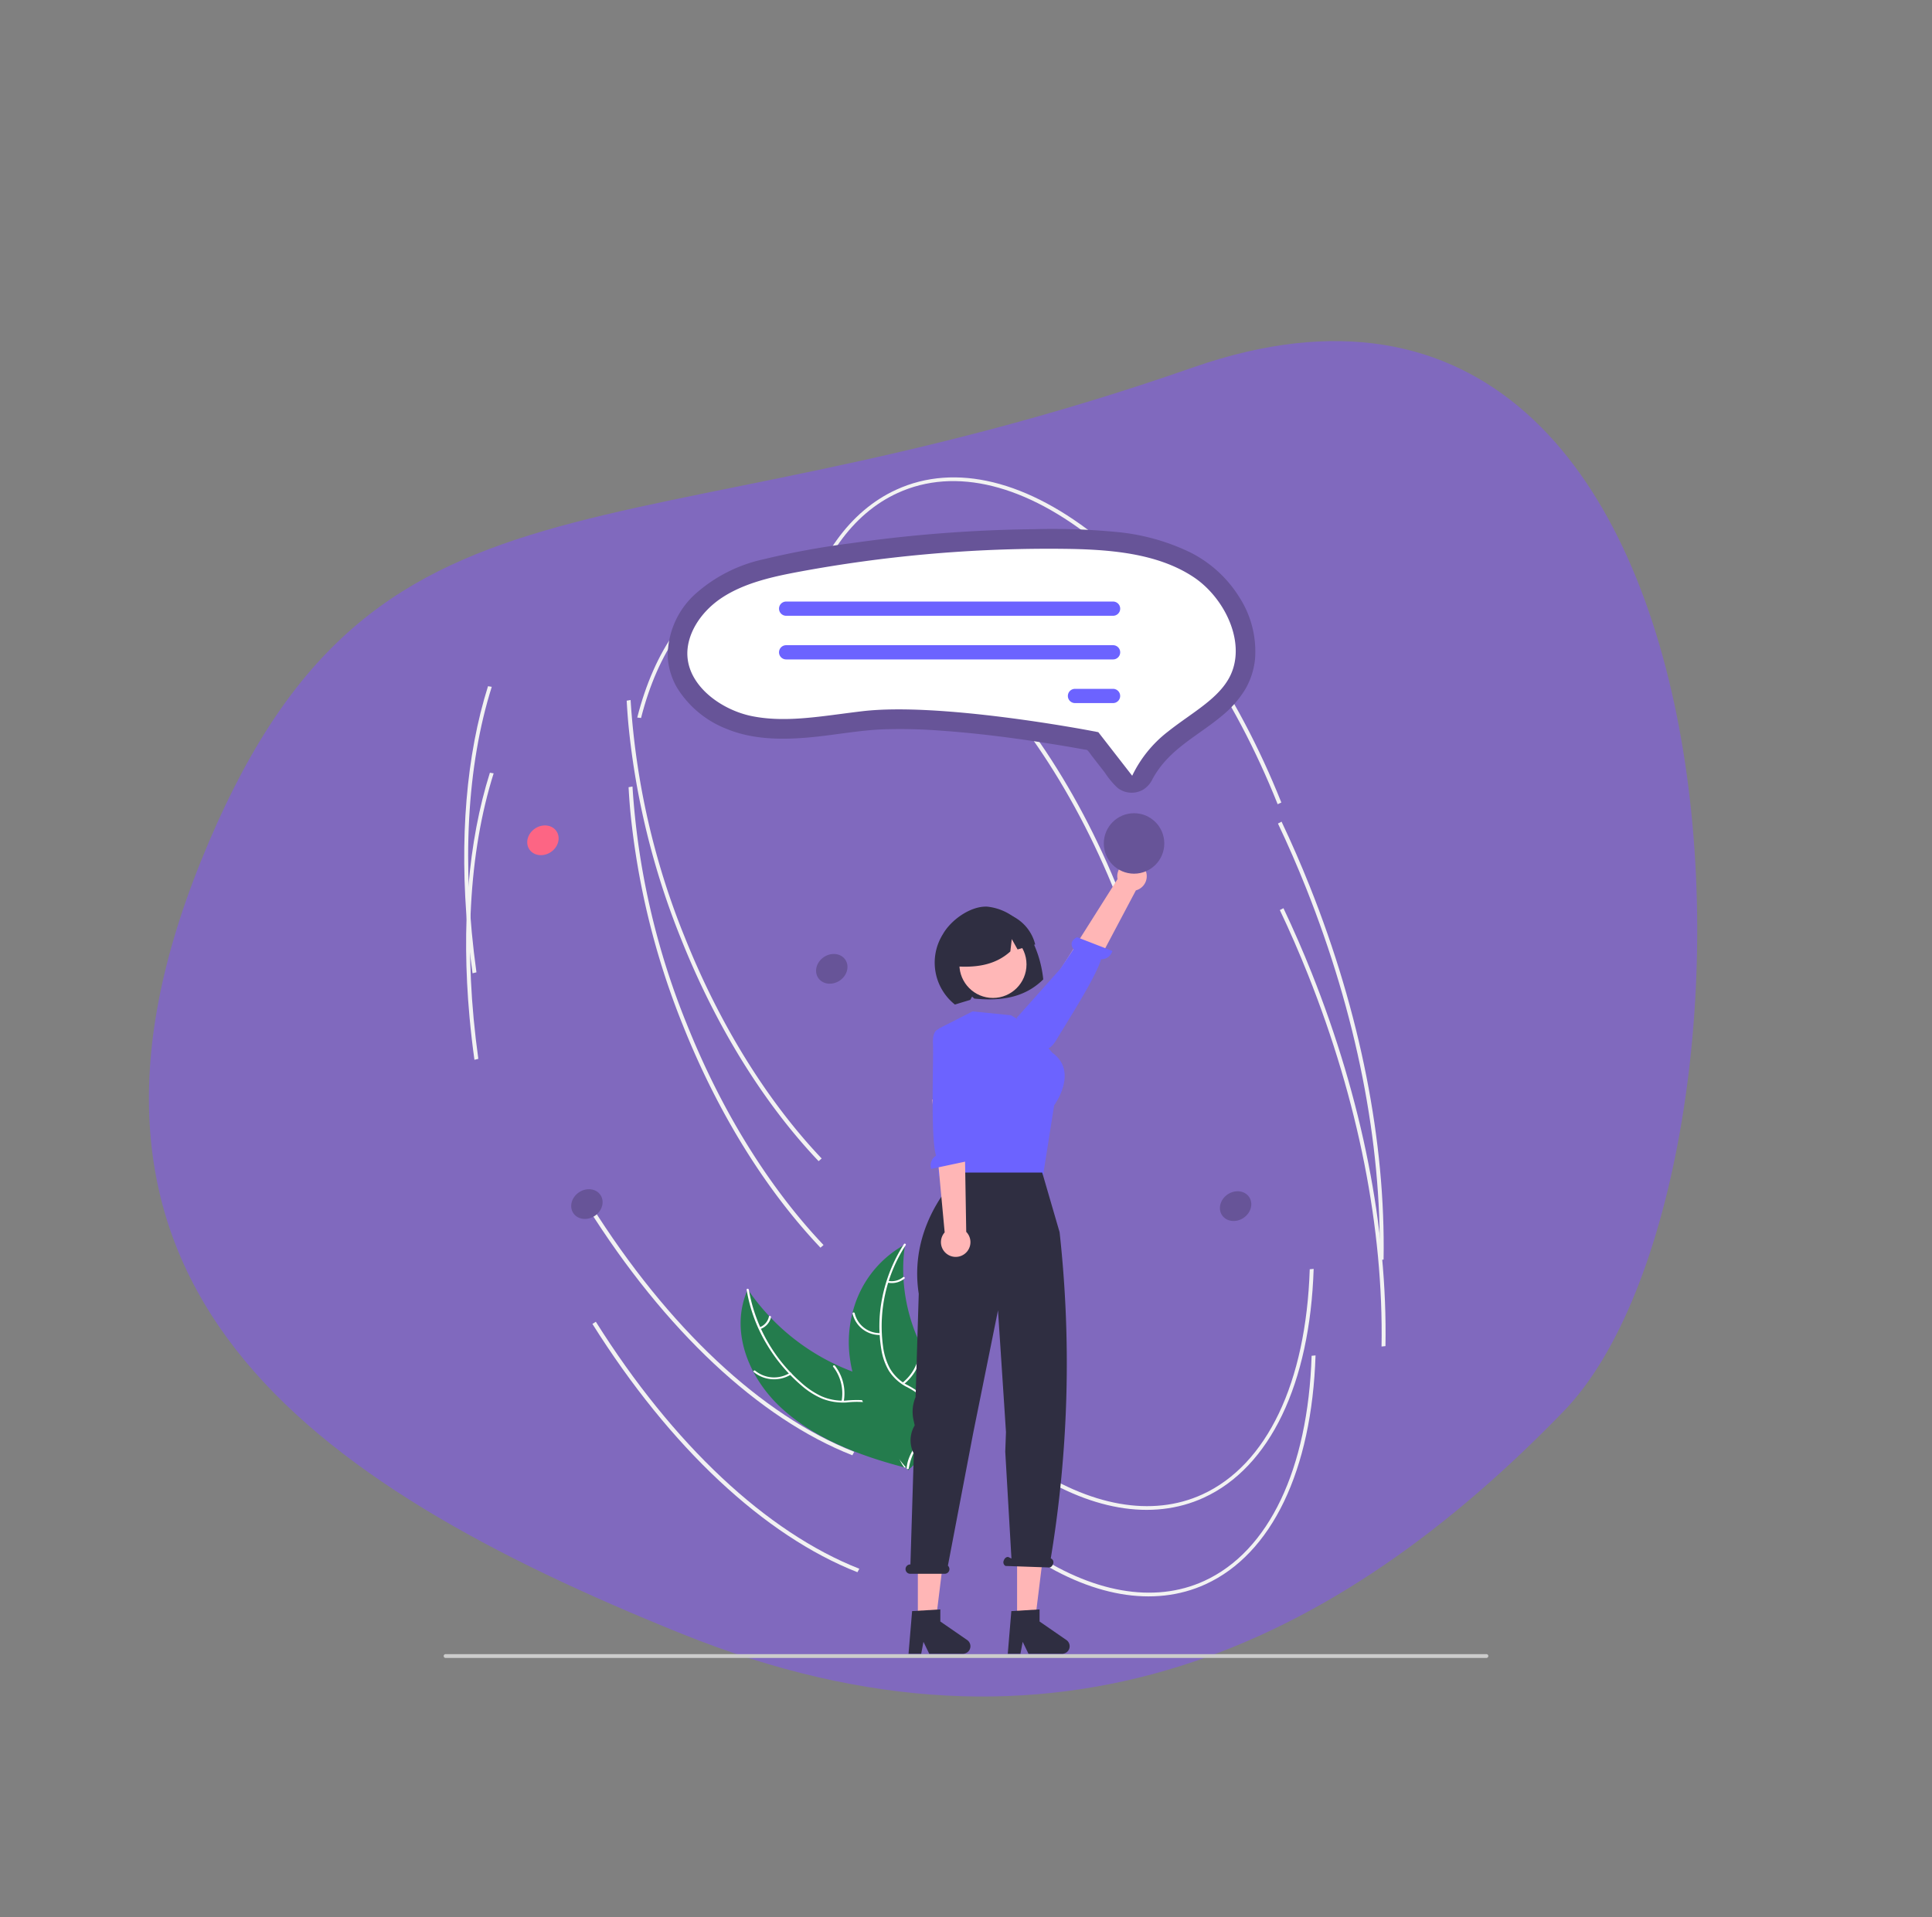 <?xml version="1.0" encoding="UTF-8"?> <svg xmlns="http://www.w3.org/2000/svg" width="269.004" height="266.972" viewBox="0 0 269.004 266.972"><rect x="0" y="0" width="269.004" height="266.972" fill="#808080" stroke="none"/><g id="Group_266" data-name="Group 266" transform="translate(17.123 -50.285)"><path id="Path_653" data-name="Path 653" d="M102.312,13.854C166.34-42.3,221.5,87.675,204.624,129.292s-45.807,74.731-102.312,74.731S0,193.047,0,129.292,38.284,70.01,102.312,13.854Z" transform="translate(59.305 50.285) rotate(22)" fill="#8069be" style="mix-blend-mode: multiply;isolation: isolate"></path><g id="Group_154" data-name="Group 154" transform="translate(44.652 116.766)"><path id="Path_612" data-name="Path 612" d="M631.966,604.938c-4.617-4.347-7-10.858-4.518-16.366A30.641,30.641,0,0,0,643.9,600.65c2.684.845,5.772,1.542,7.232,3.674a5.383,5.383,0,0,1,.565,4.49,16.927,16.927,0,0,1-2.087,4.246l0,.385C643.069,611.783,636.583,609.285,631.966,604.938Z" transform="translate(-585.103 -475.49)" fill="#247c4d"></path><path id="Path_613" data-name="Path 613" d="M637.692,588.281a22.241,22.241,0,0,0,7.221,12.885,11.462,11.462,0,0,0,2.846,1.94,7.472,7.472,0,0,0,3.409.63,15.764,15.764,0,0,1,3.318.016,4.047,4.047,0,0,1,2.656,1.725,8.267,8.267,0,0,1,1.152,3.5,8.124,8.124,0,0,0,1.282,3.891c.107.14-.149.276-.256.136-1.536-2.008-1.022-4.573-2.059-6.738a3.889,3.889,0,0,0-2.572-2.2,12.218,12.218,0,0,0-3.368-.072,8.017,8.017,0,0,1-3.36-.508,10.755,10.755,0,0,1-2.921-1.838,23.081,23.081,0,0,1-4.811-5.694,21.581,21.581,0,0,1-2.837-7.665c-.027-.166.273-.17.3-.005Z" transform="translate(-595.208 -475.17)" fill="#fff"></path><path id="Path_614" data-name="Path 614" d="M714.244,639.76a4.487,4.487,0,0,1-5.195-.332c-.137-.118.068-.309.2-.19a4.154,4.154,0,0,0,4.833.3C714.242,639.438,714.4,639.661,714.244,639.76Z" transform="translate(-665.873 -514.836)" fill="#fff"></path><path id="Path_615" data-name="Path 615" d="M677.142,641a6.034,6.034,0,0,0-1.175-4.8c-.107-.14.149-.276.256-.136a6.274,6.274,0,0,1,1.211,5C677.4,641.225,677.11,641.163,677.142,641Z" transform="translate(-621.738 -512.35)" fill="#fff"></path><path id="Path_616" data-name="Path 616" d="M721.883,606.712a2.04,2.04,0,0,0,1.309-1.493c.03-.166.321-.1.292.061a2.284,2.284,0,0,1-1.444,1.655.17.17,0,0,1-.206-.043.122.122,0,0,1,.049-.179Z" transform="translate(-677.907 -488.351)" fill="#fff"></path><path id="Path_617" data-name="Path 617" d="M610.169,560.469c-.015.1-.03.208-.043.314a22.656,22.656,0,0,0-.189,4.223c0,.109.009.219.016.328a24.566,24.566,0,0,0,2.745,9.826,25.819,25.819,0,0,0,2.237,3.556c1.172,1.566,2.586,3.184,3.079,4.943a4.034,4.034,0,0,1,.122.556l-7.166,7.364-.076.031-.271.305-.146-.171c-.028-.032-.055-.066-.083-.1s-.037-.044-.055-.063l-.016-.021c-.018-.019-.032-.038-.048-.056q-.411-.492-.816-.991s0,0,0,0a38.046,38.046,0,0,1-5.164-8.114c-.039-.086-.08-.174-.115-.263a22.989,22.989,0,0,1-1.349-3.984,19.766,19.766,0,0,1-.393-2.251,16.314,16.314,0,0,1,.4-5.839,14.871,14.871,0,0,1,7.053-9.433C609.978,560.574,610.072,560.522,610.169,560.469Z" transform="translate(-545.928 -453.651)" fill="#247c4d"></path><path id="Path_618" data-name="Path 618" d="M624.968,560.16a20.744,20.744,0,0,0-3.164,14.065,9.007,9.007,0,0,0,.927,3.038,6.082,6.082,0,0,0,2.285,2.286,13.685,13.685,0,0,1,2.638,1.748,3.212,3.212,0,0,1,.925,2.766,8.474,8.474,0,0,1-1.507,3.4,8.325,8.325,0,0,0-1.673,3.778c-.011.168-.31.142-.3-.025.164-2.407,2.353-4.186,3.026-6.457a3.18,3.18,0,0,0-.526-3.106,10.533,10.533,0,0,0-2.639-1.819,6.591,6.591,0,0,1-2.33-2.163,8.411,8.411,0,0,1-1.058-3,19.675,19.675,0,0,1,.105-7.062,21.725,21.725,0,0,1,3.047-7.6C624.818,559.861,625.061,560.014,624.968,560.16Z" transform="translate(-560.635 -453.245)" fill="#fff"></path><path id="Path_619" data-name="Path 619" d="M656.516,606.118a3.879,3.879,0,0,1-3.918-2.982c-.028-.166.268-.211.3-.045a3.594,3.594,0,0,0,3.651,2.767C656.738,605.86,656.708,606.12,656.516,606.118Z" transform="translate(-595.67 -486.693)" fill="#fff"></path><path id="Path_620" data-name="Path 620" d="M627.68,630.979a6.406,6.406,0,0,0,2.389-4.448c.012-.167.311-.142.3.025a6.668,6.668,0,0,1-2.5,4.624C627.731,631.3,627.541,631.094,627.68,630.979Z" transform="translate(-563.8 -504.901)" fill="#fff"></path><path id="Path_621" data-name="Path 621" d="M638.4,581.317a2.517,2.517,0,0,0,2.08-.507c.139-.117.329.085.191.2a2.82,2.82,0,0,1-2.3.566c-.08-.016-.143-.066-.135-.142A.147.147,0,0,1,638.4,581.317Z" transform="translate(-576.518 -469.43)" fill="#fff"></path><path id="Path_622" data-name="Path 622" d="M382.785,603.257c8.919,6.1,17.787,7.646,24.969,4.358,9.218-4.219,14.8-15.836,15.319-31.87l-.546.051c-.511,15.812-5.962,27.241-14.957,31.358-6.99,3.2-15.666,1.662-24.43-4.33Z" transform="translate(-301.939 -465.522)" fill="#f2f2f2"></path><path id="Path_623" data-name="Path 623" d="M690.4,223.75a107.55,107.55,0,0,0,7.3,29.727c4.853,12.175,11.483,22.9,19.174,31.012l.427-.372c-7.654-8.074-14.254-18.751-19.086-30.876a105.2,105.2,0,0,1-7.516-32.97l-.545.091Q690.244,222.044,690.4,223.75Z" transform="translate(-664.671 -189.268)" fill="#f2f2f2"></path><path id="Path_624" data-name="Path 624" d="M402.97,101.88l.53.058c2.364-9.29,6.946-15.725,13.251-18.612,8.016-3.669,17.927-1.205,27.909,6.938,10.033,8.184,18.914,21.112,25.008,36.4l.514-.235c-6.121-15.357-15.048-28.347-25.137-36.577-10.139-8.271-20.253-10.753-28.479-6.988C410.082,85.835,405.38,92.41,402.97,101.88Z" transform="translate(-353.547 -81.151)" fill="#f2f2f2"></path><path id="Path_625" data-name="Path 625" d="M669.814,536.01c10.8,17.186,23.908,29.465,36.9,34.576l.263-.482c-12.9-5.075-25.934-17.292-36.687-34.4Z" transform="translate(-649.812 -434.405)" fill="#f2f2f2"></path><path id="Path_626" data-name="Path 626" d="M896.768,245.653q.267,2.942.685,5.956l.542-.131c-2.079-14.994-1.342-28.743,2.133-39.761l-.522-.087C896.575,221.241,895.611,232.907,896.768,245.653Z" transform="translate(-893.432 -182.552)" fill="#f2f2f2"></path><path id="Path_627" data-name="Path 627" d="M339.028,296.545c1.387,2.921,2.705,5.947,3.92,8.994,6.989,17.535,10.531,35.442,10.241,51.788l.546-.058c.29-16.406-3.262-34.376-10.273-51.965-1.218-3.056-2.541-6.09-3.931-9.019Z" transform="translate(-222.866 -248.341)" fill="#f2f2f2"></path><path id="Path_628" data-name="Path 628" d="M381.609,657.321c8.919,6.1,17.787,7.646,24.969,4.358,9.218-4.219,14.8-15.836,15.319-31.87l-.546.051c-.511,15.812-5.962,27.241-14.957,31.358-6.99,3.2-15.666,1.662-24.43-4.33Z" transform="translate(-300.501 -507.537)" fill="#f2f2f2"></path><path id="Path_629" data-name="Path 629" d="M689.223,277.814a107.547,107.547,0,0,0,7.3,29.727c4.853,12.175,11.483,22.9,19.174,31.012l.427-.372c-7.654-8.074-14.254-18.751-19.086-30.876a105.207,105.207,0,0,1-7.516-32.97l-.545.091Q689.068,276.107,689.223,277.814Z" transform="translate(-663.232 -231.283)" fill="#f2f2f2"></path><path id="Path_630" data-name="Path 630" d="M503.793,158.944l.53.058c2.364-9.29,6.946-15.725,13.251-18.612,8.016-3.669,17.927-1.205,27.909,6.938,10.033,8.184,18.914,21.112,25.008,36.4l.514-.235c-6.121-15.357-15.048-28.347-25.137-36.577-10.139-8.271-20.253-10.753-28.479-6.988C510.905,142.9,506.2,149.474,503.793,158.944Z" transform="translate(-476.84 -125.498)" fill="#f2f2f2"></path><path id="Path_631" data-name="Path 631" d="M666.638,609.074c10.8,17.186,23.908,29.465,36.9,34.576l.263-.482c-12.9-5.075-25.934-17.292-36.687-34.4Z" transform="translate(-645.927 -491.186)" fill="#f2f2f2"></path><path id="Path_632" data-name="Path 632" d="M895.592,299.717q.267,2.942.685,5.956l.542-.131c-2.079-14.995-1.342-28.743,2.133-39.761l-.522-.087C895.4,275.3,894.435,286.971,895.592,299.717Z" transform="translate(-891.994 -224.567)" fill="#f2f2f2"></path><path id="Path_633" data-name="Path 633" d="M337.852,350.609c1.387,2.921,2.705,5.947,3.92,8.994,6.989,17.535,10.531,35.442,10.241,51.788l.546-.058c.29-16.406-3.262-34.376-10.273-51.965-1.218-3.056-2.541-6.09-3.931-9.019Z" transform="translate(-221.427 -290.356)" fill="#f2f2f2"></path><ellipse id="Ellipse_24" data-name="Ellipse 24" cx="1.974" cy="2.272" rx="1.974" ry="2.272" transform="matrix(-0.554, -0.833, 0.833, -0.554, 13.021, 53.442)" fill="#fd6584"></ellipse><path id="Path_634" data-name="Path 634" d="M564.647,352.959a7.524,7.524,0,0,0-5.628-3.589c-2.3-.129-5.062,1.829-6.2,3.844a7.457,7.457,0,0,0,1.684,9.791c.388-.132,1.744-.53,2.138-.657l.25-.452.309.275c3.533.353,6.946-.04,9.6-2.673A16.041,16.041,0,0,0,564.647,352.959Z" transform="translate(-483.316 -289.591)" fill="#2f2e41"></path><path id="Path_635" data-name="Path 635" d="M274.231,400.4l.418,3.873-.246,5.08,11.251-1.337,1.057-7.616-1.347.013Z" transform="translate(-202.372 -311.172)" fill="#ffb6b6"></path><ellipse id="Ellipse_25" data-name="Ellipse 25" cx="4.672" cy="4.672" rx="4.672" ry="4.672" transform="translate(71.807 63.149)" fill="#ffb7b7"></ellipse><path id="Path_636" data-name="Path 636" d="M551.1,416.972l-2.674-1.6-5.347-.535-4.726,2.406.047,7.352-.047,13.126h14.541l1.548-9.8s3.476-4.668-.267-7.341Z" transform="translate(-469.443 -340.47)" fill="#6c63ff"></path><path id="Path_637" data-name="Path 637" d="M564.243,352.882a5.868,5.868,0,0,0-7.2,7.345c2.845.227,5.658-.039,7.875-2.052l.2-1.727.809,1.445q1.224-.344,2.452-.693a5.991,5.991,0,0,0-4.131-4.319Z" transform="translate(-486.018 -292.156)" fill="#2f2e41"></path><path id="Path_638" data-name="Path 638" d="M500.605,322.317a2.041,2.041,0,0,1-1.319,2.838l-8.7,16.424-3.513-2.712,9.661-15.291a2.052,2.052,0,0,1,3.876-1.258Z" transform="translate(-402.904 -267.644)" fill="#ffb6b6"></path><path id="Path_639" data-name="Path 639" d="M512.2,383.942s.807.715,1.954-1.26c.918-1.581,5.5-8.663,6.147-11.117a1.6,1.6,0,0,0,1.586-1.161l-4.919-1.909c-1.069.535-.773,1.276-.5,1.659l-1.832,2.748-6.094,6.839,3.068,3.694Z" transform="translate(-428.777 -304.458)" fill="#6c63ff"></path><path id="Path_640" data-name="Path 640" d="M273.928,817H418.85a.265.265,0,1,0,0-.531H273.928a.265.265,0,0,0,0,.531Z" transform="translate(-273.662 -652.598)" fill="#ccc"></path><path id="Path_641" data-name="Path 641" d="M422.9,122.54a20.914,20.914,0,0,1,9.611-4.911,110.948,110.948,0,0,1,12.116-2.22q6.332-.91,12.715-1.4t12.771-.563a93.56,93.56,0,0,1,11.407.378,29.922,29.922,0,0,1,10.326,2.83,17.074,17.074,0,0,1,6.931,6.344,13.923,13.923,0,0,1,2.133,8.547,10.482,10.482,0,0,1-1.34,4.162,14.44,14.44,0,0,1-3.243,3.707c-2.653,2.24-5.826,3.878-8.108,6.541a12.944,12.944,0,0,0-1.571,2.267,3.549,3.549,0,0,1-1.321,1.5,3.208,3.208,0,0,1-3.552-.248,11.67,11.67,0,0,1-1.772-2.126l-1.919-2.469a3.883,3.883,0,0,0-.48-.617c-.129-.107.084-.013.042-.039-.023-.015-.064-.007-.09-.017a2.086,2.086,0,0,0-.391-.073q-2.1-.386-4.212-.723c-5.195-.838-10.423-1.53-15.674-1.9a72.916,72.916,0,0,0-8.136-.194c-3.509.144-6.969.84-10.465,1.141-3.764.324-7.717.279-11.263-1.172a14.107,14.107,0,0,1-7.011-5.815,9.78,9.78,0,0,1-1.264-4.168A11.644,11.644,0,0,1,422.9,122.54Z" transform="translate(-387.941 -106.232)" fill="#675498"></path><path id="Path_642" data-name="Path 642" d="M481.815,125.74q1,0,2.007.011c6.419.068,13.053.587,18.088,3.9,4.469,2.937,7.6,9.479,4.95,14.17-1.217,2.154-3.422,3.722-5.757,5.382-.915.651-1.861,1.324-2.768,2.048a17.1,17.1,0,0,0-4.92,6.1l-4.714-6.066-.891-.171c-.857-.164-21.107-4-31.892-2.757-.992.115-1.994.247-2.964.374-4.381.576-8.519,1.121-12.492.317-4.148-.839-8.7-4.042-8.973-8.326-.186-2.932,1.722-6.149,4.86-8.2,3.173-2.069,7.13-2.923,10.912-3.621A190.843,190.843,0,0,1,481.815,125.74Z" transform="translate(-397.549 -115.803)" fill="#fff"></path><path id="Path_643" data-name="Path 643" d="M504.652,160.715h45.521a.99.99,0,0,0,0-1.981H504.652a.99.99,0,1,0,0,1.981Z" transform="translate(-456.968 -141.444)" fill="#6c63ff"></path><path id="Path_644" data-name="Path 644" d="M504.652,187.994h45.521a.99.99,0,0,0,0-1.981H504.652a.99.99,0,1,0,0,1.981Z" transform="translate(-456.968 -162.644)" fill="#6c63ff"></path><path id="Path_645" data-name="Path 645" d="M504.652,215.273h5.3a.99.99,0,0,0,0-1.981h-5.3a.99.99,0,1,0,0,1.981Z" transform="translate(-416.751 -183.844)" fill="#6c63ff"></path><ellipse id="Ellipse_26" data-name="Ellipse 26" cx="4.21" cy="4.21" rx="4.21" ry="4.21" transform="translate(91.916 46.767)" fill="#675498"></ellipse><ellipse id="Ellipse_27" data-name="Ellipse 27" cx="1.974" cy="2.272" rx="1.974" ry="2.272" transform="matrix(-0.554, -0.833, 0.833, -0.554, 109.467, 104.387)" fill="#675498"></ellipse><ellipse id="Ellipse_28" data-name="Ellipse 28" cx="1.974" cy="2.272" rx="1.974" ry="2.272" transform="matrix(-0.554, -0.833, 0.833, -0.554, 19.143, 104.101)" fill="#675498"></ellipse><ellipse id="Ellipse_29" data-name="Ellipse 29" cx="1.974" cy="2.272" rx="1.974" ry="2.272" transform="matrix(-0.554, -0.833, 0.833, -0.554, 53.24, 71.341)" fill="#675498"></ellipse><path id="Path_646" data-name="Path 646" d="M340.127,682.892h2.46l1.17-9.488h-3.63Z" transform="translate(-274.104 -523.332)" fill="#ffb6b6"></path><path id="Path_647" data-name="Path 647" d="M597.244,794.7h1.764l.315-1.665.806,1.665h4.679a1.052,1.052,0,0,0,.6-1.917l-3.736-2.58v-1.684l-3.93.235Z" transform="translate(-532.519 -630.876)" fill="#2f2e41"></path><path id="Path_648" data-name="Path 648" d="M278.127,682.892h2.46l1.17-9.488h-3.63Z" transform="translate(-198.287 -523.332)" fill="#ffb6b6"></path><path id="Path_649" data-name="Path 649" d="M535.244,794.7h1.764l.315-1.665.806,1.665h4.679a1.052,1.052,0,0,0,.6-1.917l-3.736-2.58v-1.684l-3.93.235Z" transform="translate(-456.702 -630.876)" fill="#2f2e41"></path><path id="Path_650" data-name="Path 650" d="M537.756,570.124h.027l.473-15.427a4.034,4.034,0,0,1,.053-3.812l.068-.123-.176-.814a5.186,5.186,0,0,1,.3-3.121l.441-14.39c-1.577-10.218,5.937-16.882,5.937-16.882h11.256l2.417,8.3a166.435,166.435,0,0,1-1.227,45.426l.069.035a.584.584,0,0,1,.238.77c-.117.339-.414.545-.663.459l-5.944-.207a.584.584,0,0,1-.239-.77c.117-.339.414-.545.663-.459l.4.2-.862-14.886.1-2.719-.2-3.085-.911-13.875-3.449,17.063L543,570.3a.648.648,0,0,1-.437,1.128h-4.81a.65.65,0,0,1,0-1.3Z" transform="translate(-472.794 -418.746)" fill="#2f2e41"></path><path id="Path_651" data-name="Path 651" d="M599.377,491.523a2.041,2.041,0,0,1-.453-3.1L597.2,469.919l4.425.342.3,18.085a2.052,2.052,0,0,1-2.552,3.177Z" transform="translate(-529.166 -383.28)" fill="#ffb6b6"></path><path id="Path_652" data-name="Path 652" d="M594.49,425.955s-1.067-.156-.943,2.125c.1,1.826-.371,13.081.432,15.489a1.6,1.6,0,0,0-.69,1.84l5.161-1.1c.6-1.033.477-2.095.04-2.266l.026-3.3,1.141-10.887-4.392-1.8Z" transform="translate(-525.417 -349.112)" fill="#6c63ff"></path></g></g></svg> 